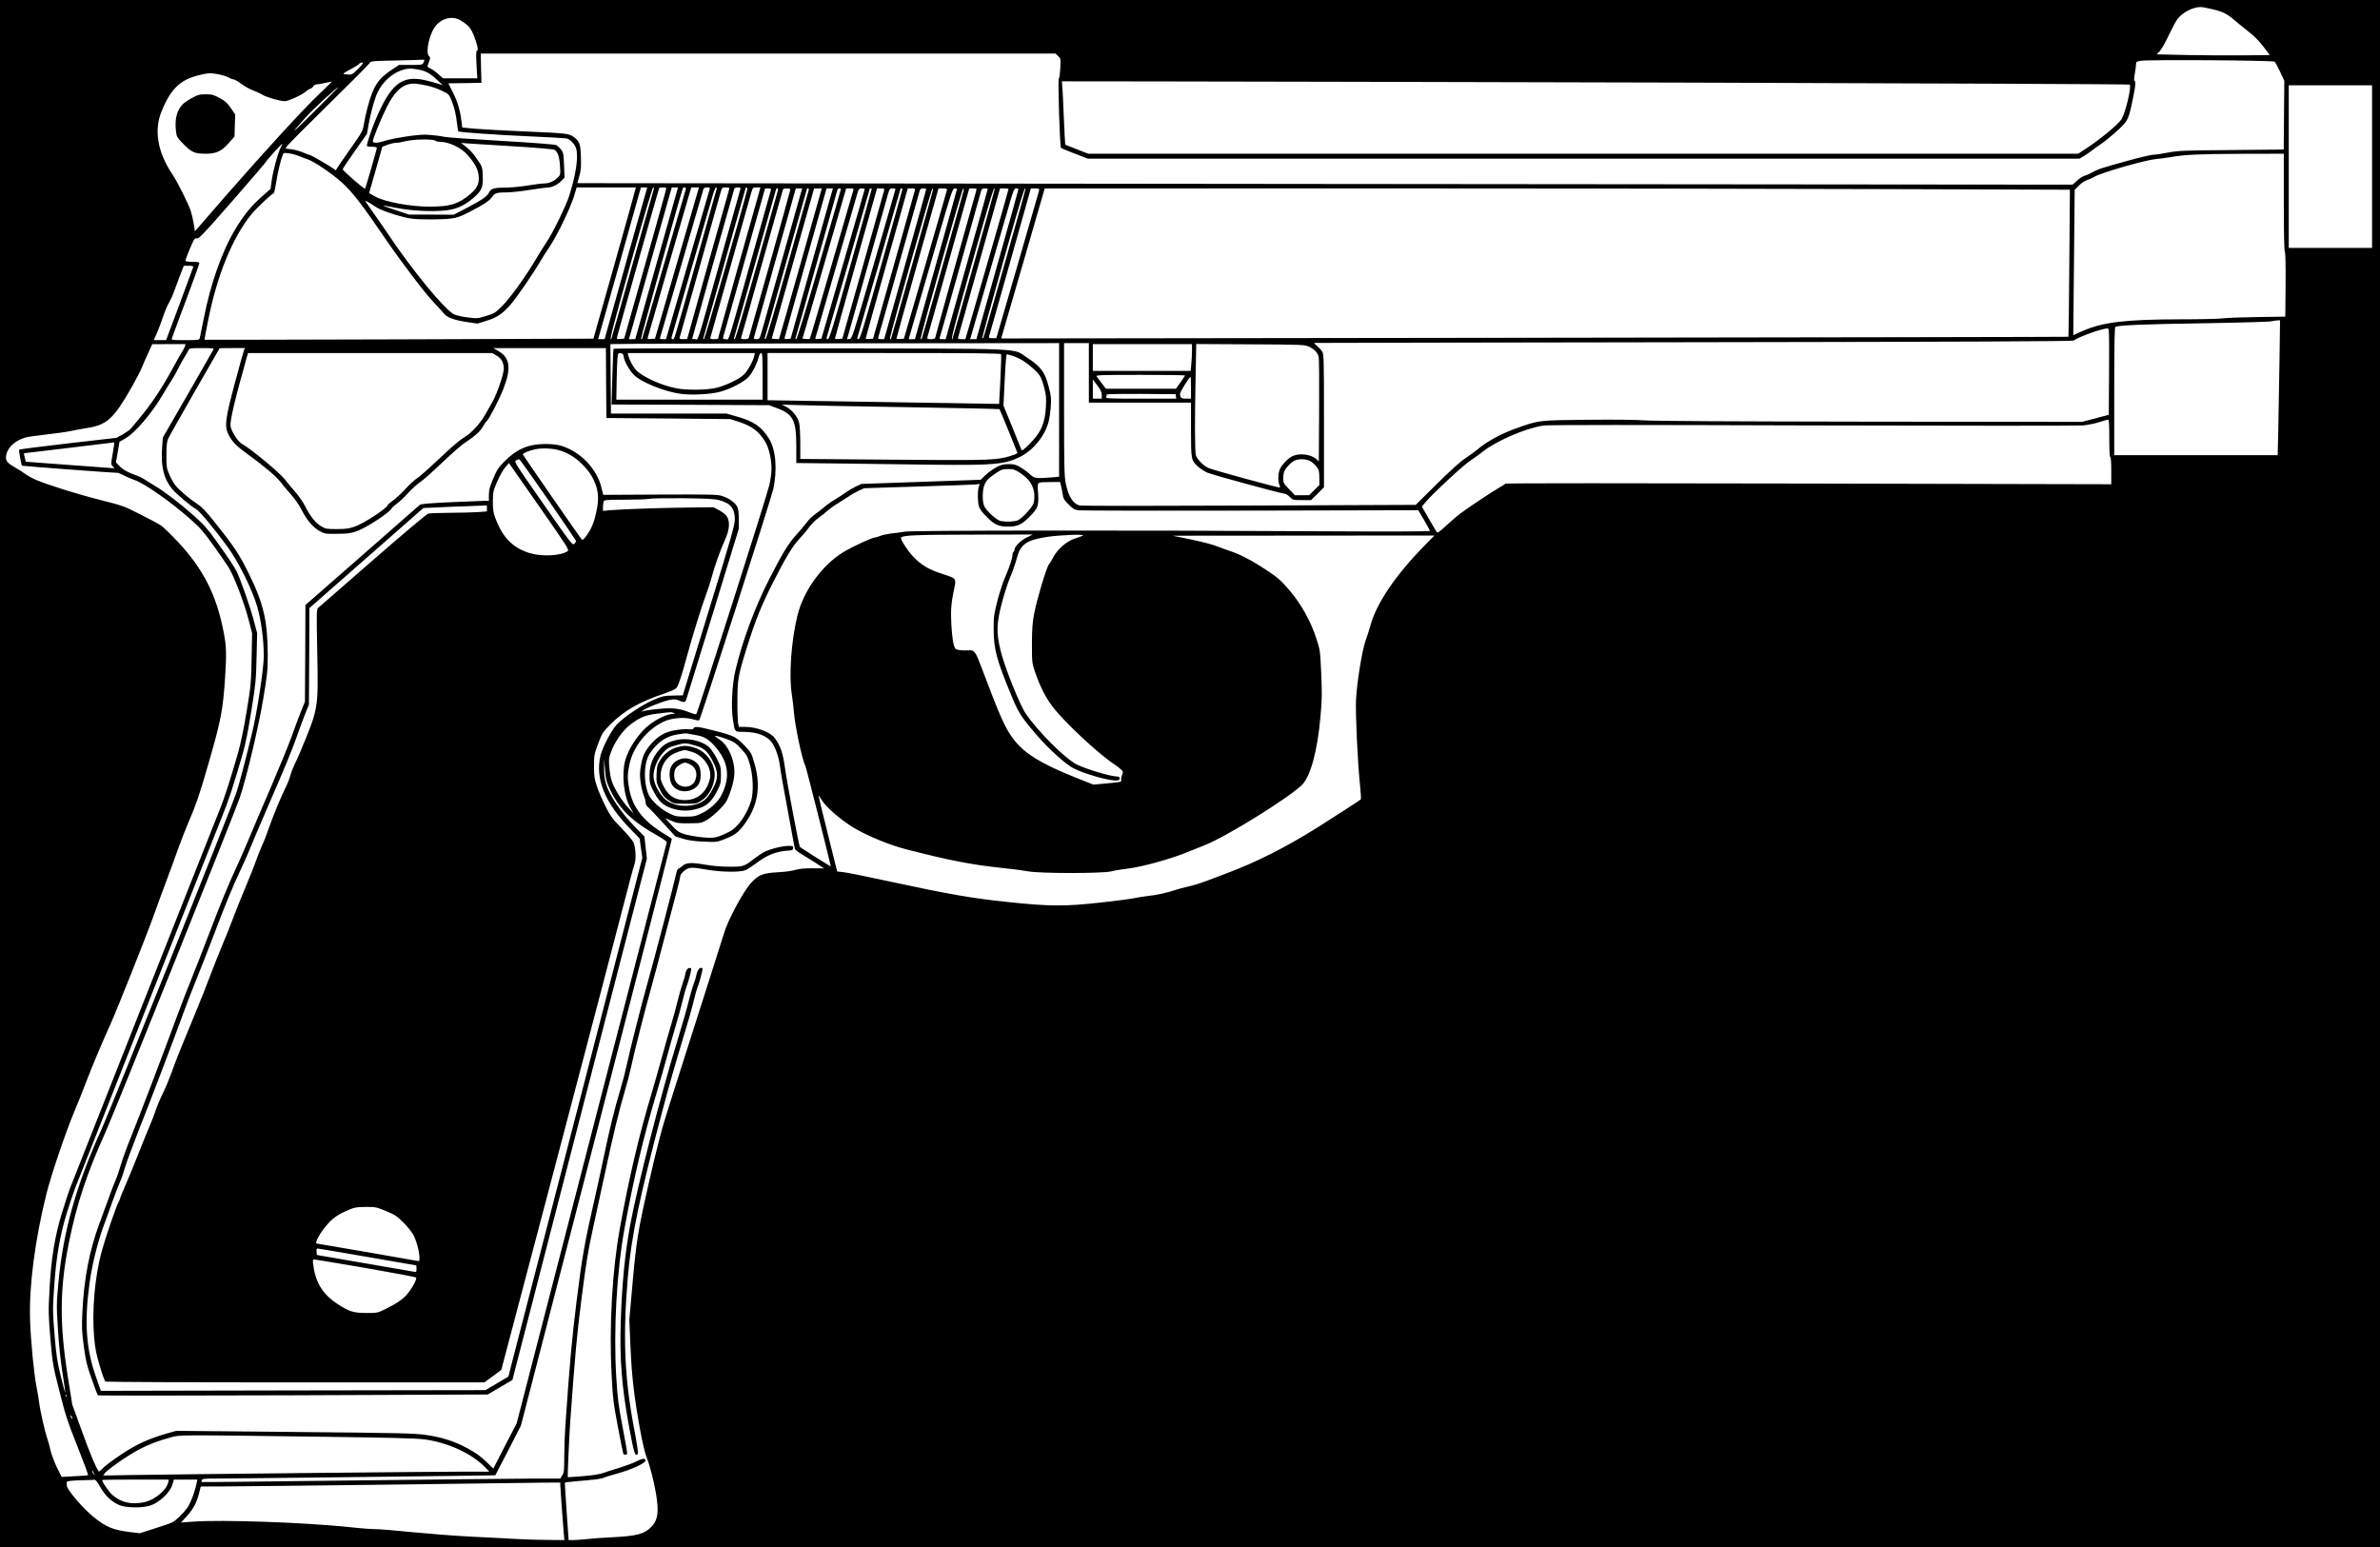 <?xml version="1.0" standalone="no"?>
<!DOCTYPE svg PUBLIC "-//W3C//DTD SVG 20010904//EN"
 "http://www.w3.org/TR/2001/REC-SVG-20010904/DTD/svg10.dtd">
<svg version="1.0" xmlns="http://www.w3.org/2000/svg"
 width="2400pt" height="1560pt" viewBox="0 0 2400 1560"
 preserveAspectRatio="xMidYMid meet">
<g transform="translate(0,1560) scale(0.1,-0.1)"
fill="#000000" stroke="none">
<path d="M0 7800 l0 -7800 12000 0 12000 0 0 7800 0 7800 -12000 0 -12000 0 0
-7800z m22322 7704 c108 -27 137 -43 251 -141 38 -32 95 -78 127 -103 33 -25
88 -83 124 -130 l65 -85 -257 -3 c-141 -2 -398 0 -570 3 l-314 7 31 32 c16 17
57 88 90 159 33 70 72 143 87 163 52 68 153 122 232 123 18 1 79 -11 134 -25z
m-17679 -109 c79 -47 105 -77 136 -156 36 -93 48 -149 31 -149 -9 0 -10 -33
-5 -140 l8 -140 -173 0 -172 0 -46 41 c-26 23 -60 48 -77 56 -16 9 -32 17 -34
19 -2 1 5 23 14 48 16 42 16 46 1 61 -39 39 7 235 72 310 65 75 169 96 245 50z
m6028 -361 c26 -24 26 -27 21 -122 -3 -53 -9 -100 -15 -104 -11 -7 10 -688 22
-699 3 -4 66 -30 139 -58 l132 -51 5000 0 4999 0 38 22 c21 12 56 36 78 53 22
17 63 47 90 65 76 51 206 163 247 213 41 50 55 93 93 286 20 106 23 136 13
142 -10 6 -10 22 0 79 7 39 12 81 12 95 0 21 6 25 48 32 78 13 1332 5 1349 -9
8 -6 33 -53 56 -102 l42 -91 -3 -347 -3 -346 -527 -5 c-481 -4 -537 -6 -637
-25 -60 -12 -127 -22 -149 -22 -21 0 -138 -27 -260 -61 -269 -74 -298 -84
-361 -119 -27 -15 -63 -30 -78 -34 -16 -4 -48 -25 -72 -48 l-45 -40 -7539 7
-7539 8 20 71 c16 57 19 94 16 191 -4 135 -13 161 -76 206 -47 33 -69 36 -497
54 -187 8 -404 20 -482 26 l-142 13 -6 55 c-14 114 -38 199 -85 293 l-49 98
167 2 167 3 -4 148 -3 147 2898 0 2898 0 27 -26z m-6391 -39 c0 -2 -5 -14 -10
-27 -11 -22 -16 -23 -128 -23 l-118 0 -64 -42 c-148 -97 -196 -169 -254 -388
-13 -49 -30 -124 -36 -165 -12 -73 -16 -79 -142 -258 -71 -101 -132 -190 -135
-198 -5 -13 -8 -13 -22 -1 -28 24 -217 134 -242 142 -13 3 -49 17 -79 30 -30
12 -81 26 -113 30 l-58 7 18 27 c10 15 200 206 423 425 223 219 408 405 411
414 5 15 34 18 260 22 140 3 262 7 272 8 9 1 17 0 17 -3z m-668 -88 c-61 -61
-63 -62 -109 -58 -44 3 -46 4 -28 18 11 8 45 27 76 43 30 16 61 35 68 44 8 9
23 16 34 16 17 0 9 -12 -41 -63z m603 -8 c79 -14 122 -38 192 -104 l58 -54
-40 13 c-22 8 -81 24 -132 36 -242 56 -355 -35 -512 -413 -39 -94 -81 -222
-81 -246 0 -7 19 -11 50 -11 28 0 50 -5 50 -10 0 -17 -112 -404 -119 -412 -8
-8 -226 181 -225 196 1 6 56 89 123 184 l122 173 15 87 c17 98 46 211 75 291
57 155 201 272 345 280 11 1 47 -4 79 -10z m-1912 -79 c18 -11 40 -20 51 -20
10 0 45 -20 77 -44 33 -25 85 -54 117 -66 31 -12 76 -32 99 -46 46 -27 178
-64 225 -64 36 0 174 63 208 94 14 13 35 27 48 31 12 3 27 15 32 26 7 11 22
19 38 19 15 1 54 7 87 15 32 8 60 13 61 12 1 -1 -55 -56 -124 -122 -159 -150
-557 -585 -953 -1038 l-303 -349 -13 79 c-7 43 -21 101 -30 128 -22 68 -137
297 -183 365 -151 223 -190 447 -110 639 97 237 196 326 410 371 65 14 84 15
152 3 43 -8 93 -23 111 -33z m14729 -53 c2440 -7 4440 -16 4444 -20 21 -20
-45 -295 -84 -351 -43 -62 -236 -219 -385 -313 l-51 -33 -4991 0 -4992 0 -115
45 -116 46 -6 92 c-3 51 -8 160 -11 242 -3 83 -8 185 -11 228 l-6 77 943 -1
c519 0 2941 -6 5381 -12z m-12722 -31 c41 -9 107 -32 146 -51 69 -33 72 -36
97 -97 29 -72 44 -132 56 -236 5 -41 11 -75 13 -77 9 -9 413 -37 718 -50 190
-8 357 -18 372 -21 37 -8 86 -59 98 -102 24 -89 -1 -259 -72 -482 -30 -95
-166 -374 -226 -461 -28 -42 -74 -116 -103 -165 -101 -172 -263 -398 -341
-476 -73 -73 -81 -78 -165 -104 -85 -26 -91 -27 -186 -15 -53 7 -115 20 -136
30 -90 40 -422 443 -661 801 -35 52 -100 147 -145 210 -45 63 -85 121 -90 129
-9 15 31 -6 110 -59 55 -37 274 -107 365 -116 96 -10 305 -9 395 3 55 7 93 21
180 66 144 74 205 115 230 154 23 36 47 43 149 43 39 0 143 11 230 25 88 14
173 25 188 25 37 0 96 30 132 69 l29 30 -5 125 c-4 114 -7 128 -30 158 -14 18
-36 38 -49 45 -15 7 -238 24 -564 43 -297 17 -551 35 -565 40 -21 7 -139 21
-190 22 -82 2 -317 -34 -407 -62 -78 -25 -123 -26 -123 -3 0 24 86 235 142
346 85 170 172 241 288 233 25 -2 79 -11 120 -20z m19610 -816 l0 -820 -420 0
-420 0 0 820 0 820 420 0 420 0 0 -820z m-20510 797 c0 -1 -109 -110 -242
-242 -239 -238 -256 -249 -85 -58 80 89 327 316 327 300z m985 -538 c5 -5 24
-9 42 -9 92 0 218 -61 283 -138 73 -86 102 -143 107 -207 7 -78 -15 -123 -87
-184 -116 -98 -200 -124 -405 -125 -194 0 -451 47 -549 101 l-64 36 19 66 c11
36 41 141 67 234 l47 167 53 20 c29 11 67 20 85 20 18 0 50 5 72 11 90 26 305
31 330 8z m777 -54 c219 -13 406 -29 418 -35 34 -18 51 -67 57 -161 6 -85 5
-91 -18 -115 -35 -38 -92 -64 -141 -64 -24 0 -97 -9 -163 -20 -66 -11 -158
-20 -205 -21 -140 -1 -167 -8 -188 -49 -20 -42 -74 -78 -237 -163 l-120 -62
-225 1 -225 0 -132 44 c-73 24 -131 45 -129 47 1 2 58 -8 126 -22 148 -30 363
-42 502 -27 112 12 189 47 284 128 81 70 97 106 92 218 -3 86 -5 94 -40 146
-59 87 -78 110 -130 151 l-49 38 63 -5 c35 -3 242 -16 460 -29z m-2342 -14
c-29 -57 -76 -232 -90 -331 l-12 -85 -85 -75 c-110 -97 -185 -189 -270 -331
-134 -222 -248 -545 -318 -899 -20 -102 -39 -193 -41 -202 -5 -16 -21 -18
-146 -18 -129 0 -140 1 -135 18 2 9 66 180 141 380 75 199 136 369 136 377 0
12 -15 15 -70 15 -38 0 -70 4 -70 10 0 11 32 95 67 173 23 51 29 58 49 53 19
-5 67 45 357 377 183 210 336 388 338 394 4 13 157 183 165 183 2 0 -5 -18
-16 -39z m190 -86 c30 -13 66 -27 78 -30 60 -17 244 -141 346 -232 111 -100
202 -219 451 -583 152 -223 390 -536 475 -625 47 -49 95 -102 106 -116 30 -40
107 -68 229 -86 l110 -16 90 28 c102 30 166 73 244 164 58 66 229 315 291 422
24 41 70 114 104 164 76 114 205 382 243 502 l28 93 298 0 299 0 -7 -27 c-3
-16 -99 -359 -213 -763 l-208 -735 -1959 -7 c-1078 -3 -1961 -5 -1962 -4 -2 2
15 92 37 202 91 452 242 822 431 1058 46 58 205 210 228 217 6 2 17 51 26 109
14 95 43 218 66 278 8 21 13 22 61 16 29 -3 78 -17 108 -29z m20010 -463 c0
-317 4 -492 10 -498 7 -7 9 -125 8 -334 l-3 -323 -280 -4 c-154 -2 -310 -8
-347 -13 -37 -6 -232 -10 -435 -10 -550 -1 -779 -28 -985 -119 l-91 -41 7 733
7 732 41 42 c23 24 58 48 77 54 20 6 59 24 86 39 75 42 507 166 615 176 36 3
103 12 150 20 146 25 271 31 713 33 l427 1 0 -488z m-16692 -519 c-103 -368
-200 -712 -214 -765 l-27 -98 -33 0 -33 0 20 68 c10 37 108 381 216 765 l196
697 32 0 32 0 -189 -667z m252 640 c-5 -16 -102 -359 -216 -763 -113 -404
-208 -737 -210 -739 -22 -24 13 113 197 768 130 463 219 761 226 761 9 0 9 -8
3 -27z m125 0 c-3 -16 -99 -359 -213 -763 l-208 -735 -38 -3 c-38 -3 -38 -3
-32 25 15 61 418 1488 423 1496 2 4 20 7 39 7 34 0 35 -2 29 -27z m44 -250
c-43 -153 -140 -497 -216 -765 l-137 -488 -32 0 -32 0 38 133 c20 72 117 417
215 765 l179 632 31 0 32 0 -78 -277z m157 260 c-3 -10 -103 -353 -222 -763
-119 -410 -218 -747 -220 -749 -2 -2 -7 -2 -10 2 -5 5 410 1499 423 1520 9 15
34 7 29 -10z m123 -15 c-5 -18 -105 -361 -222 -763 l-212 -730 -39 -3 c-37 -3
-38 -2 -32 22 5 20 352 1219 417 1439 l20 67 39 0 38 0 -9 -32z m119 20 c-3
-7 -103 -352 -223 -765 l-219 -753 -32 0 c-31 0 -33 1 -24 28 5 15 104 353
220 752 116 399 212 731 215 738 2 6 18 12 36 12 21 0 30 -4 27 -12z m68 -5
c-3 -10 -91 -324 -196 -698 -245 -871 -228 -815 -247 -815 -12 0 -14 6 -8 28
5 22 350 1209 416 1435 11 37 24 67 30 67 6 0 8 -8 5 -17z m129 5 c-7 -21
-425 -1509 -425 -1514 0 -2 -18 -4 -41 -4 -29 0 -40 4 -36 13 2 6 93 327 201
712 109 385 204 724 212 753 15 51 16 52 54 52 27 0 38 -4 35 -12z m111 -5
c-3 -10 -91 -324 -196 -698 -257 -915 -225 -815 -260 -815 -17 0 -30 2 -30 5
0 6 417 1491 425 1513 2 6 18 12 35 12 25 0 30 -3 26 -17z m68 -9 c-54 -214
-425 -1499 -434 -1502 -8 -3 -10 2 -6 14 3 11 98 348 211 749 113 402 208 738
211 748 9 28 25 20 18 -9z m116 -41 c-11 -38 -107 -380 -215 -761 -107 -381
-195 -695 -195 -698 0 -2 -18 -4 -41 -4 -29 0 -40 4 -36 13 2 6 93 327 201
712 109 385 204 724 212 753 15 51 16 52 54 52 l38 0 -18 -67z m125 45 c-2 -7
-90 -319 -195 -693 -258 -917 -225 -815 -262 -815 -24 0 -29 4 -26 18 3 9 99
351 214 759 l209 743 32 0 c22 0 31 -4 28 -12z m69 -10 c-4 -13 -100 -354
-214 -758 -122 -432 -213 -736 -220 -738 -8 -3 -11 1 -8 9 3 8 98 345 212 749
114 404 209 741 211 748 8 23 27 13 19 -10z m126 11 c0 -7 -93 -341 -206 -743
-114 -402 -209 -739 -212 -748 -3 -13 -15 -18 -44 -18 -29 0 -39 4 -35 13 3 7
98 343 211 747 114 404 209 741 211 748 5 15 75 16 75 1z m100 -56 c-52 -187
-374 -1327 -391 -1385 -19 -65 -21 -68 -50 -68 -21 0 -29 4 -27 14 2 8 98 350
213 760 l210 746 32 0 32 0 -19 -67z m84 45 c-4 -13 -100 -354 -214 -758 -124
-440 -212 -736 -220 -738 -8 -3 -11 1 -8 10 3 8 99 345 212 749 114 403 209
740 211 747 8 23 27 13 19 -10z m-81 -735 c-117 -416 -215 -758 -217 -760 -2
-3 -20 -3 -39 -1 l-35 3 213 755 c118 415 214 756 214 758 1 1 18 2 39 2 l39
0 -214 -757z m301 670 c-13 -49 -109 -389 -213 -758 l-188 -670 -33 -3 c-24
-3 -31 0 -28 11 1 8 98 351 213 761 l210 746 32 0 32 0 -25 -87z m106 80 c0
-5 -99 -345 -219 -757 -129 -445 -223 -752 -231 -754 -8 -3 -11 1 -8 10 3 7
99 344 212 748 114 404 209 741 211 748 5 13 35 17 35 5z m125 -11 c-3 -11
-102 -351 -220 -757 -118 -406 -216 -740 -219 -742 -2 -2 -20 -3 -39 -1 l-35
3 78 265 c42 146 141 487 220 758 l143 492 39 0 c34 0 39 -3 33 -18z m115 11
c0 -5 -99 -345 -219 -758 l-218 -750 -33 -3 c-27 -3 -31 -1 -26 15 3 10 98
338 211 728 113 391 210 725 216 743 9 26 16 32 40 32 16 0 29 -3 29 -7z m70
0 c0 -4 -95 -346 -212 -760 -178 -634 -215 -753 -230 -753 -9 0 -15 6 -13 13
10 29 435 1496 435 1501 0 3 5 6 10 6 6 0 10 -3 10 -7z m125 -15 c-4 -13 -100
-354 -213 -758 l-208 -735 -37 -3 c-20 -2 -37 0 -37 5 0 4 95 347 212 761
l212 752 38 0 c35 0 38 -2 33 -22z m115 15 c0 -5 -99 -345 -219 -758 -214
-736 -219 -750 -244 -753 l-26 -3 14 48 c8 26 98 345 200 708 102 363 193 684
201 713 14 47 18 52 45 52 16 0 29 -3 29 -7z m70 0 c0 -5 -95 -347 -212 -760
-179 -636 -215 -753 -230 -753 -9 0 -15 6 -13 13 10 28 435 1496 435 1501 0 3
5 6 10 6 6 0 10 -3 10 -7z m125 -15 c-4 -13 -99 -354 -213 -758 l-208 -735
-37 -3 c-20 -2 -37 0 -37 5 0 4 95 347 212 761 l212 752 38 0 c35 0 38 -2 33
-22z m115 15 c0 -4 -95 -346 -212 -760 l-212 -753 -33 0 c-22 0 -31 4 -28 13
3 6 97 341 210 742 113 402 208 738 211 748 4 11 15 17 35 17 16 0 29 -3 29
-7z m65 -20 c-16 -67 -417 -1488 -421 -1492 -2 -2 -7 -2 -10 2 -9 8 418 1517
429 1517 5 0 6 -12 2 -27z m145 15 c-1 -7 -99 -348 -218 -758 l-217 -745 -38
-3 c-20 -2 -37 0 -37 4 0 5 95 347 212 761 l212 753 43 0 c28 0 43 -4 43 -12z
m100 5 c0 -4 -95 -346 -212 -760 l-212 -753 -31 0 -32 0 63 218 c35 119 134
461 221 760 148 510 159 542 180 542 13 0 23 -3 23 -7z m66 -20 c-15 -62 -418
-1488 -422 -1492 -2 -2 -7 -2 -10 2 -9 8 418 1517 429 1517 5 0 6 -12 3 -27z
m130 10 c-49 -169 -416 -1483 -416 -1491 0 -7 -16 -12 -41 -12 -38 0 -41 2
-36 23 4 12 100 354 214 760 l207 737 39 0 c32 0 37 -3 33 -17z m114 10 c0 -5
-95 -347 -212 -760 l-212 -753 -32 0 c-31 0 -33 1 -24 28 5 15 100 349 210
742 111 393 203 723 206 733 4 11 15 17 35 17 16 0 29 -3 29 -7z m70 -2 c0
-13 -421 -1505 -426 -1510 -21 -22 13 108 197 763 182 647 229 800 229 747z
m140 2 c0 -5 -97 -347 -217 -760 l-218 -753 -39 0 c-35 0 -38 2 -33 23 4 12
100 354 214 760 l207 737 43 0 c24 0 43 -3 43 -7z m100 0 c0 -5 -95 -347 -212
-760 l-212 -753 -31 0 -32 0 168 578 c93 317 192 659 221 760 48 167 55 182
75 182 13 0 23 -3 23 -7z m70 -2 c0 -17 -418 -1492 -424 -1498 -3 -4 -8 -4
-11 -2 -2 3 91 343 207 757 182 645 228 795 228 743z m138 -13 c-3 -13 -101
-353 -218 -755 l-213 -733 -40 0 c-27 0 -38 4 -35 13 3 6 99 346 214 754 l209
743 44 0 c40 0 43 -2 39 -22z m8556 15 l1839 -6 -6 -740 c-3 -407 -7 -741 -9
-743 -2 -2 -2424 -6 -5382 -10 l-5379 -7 5 21 c4 12 102 353 220 757 l213 735
3330 0 c1832 0 4158 -3 5169 -7z m-17086 -787 c-2 -7 -64 -176 -138 -375
l-135 -361 -62 0 -62 0 36 83 c19 45 46 117 59 159 14 42 40 104 58 136 19 33
39 77 46 99 7 21 33 91 58 156 l45 117 49 0 c37 0 49 -4 46 -14z m21038 -973
c-4 -241 -9 -547 -12 -680 l-6 -243 -824 0 -824 0 0 645 c0 508 3 647 13 650
47 16 288 26 872 35 369 6 684 15 700 20 17 4 43 9 58 9 l29 1 -6 -437z
m-1718 -79 l-3 -437 -50 -13 c-27 -8 -88 -24 -135 -36 l-85 -22 -2130 2
c-1389 2 -2182 6 -2280 13 -89 7 -326 9 -585 6 -487 -5 -481 -4 -710 -86 -159
-57 -292 -130 -395 -216 -27 -23 -83 -63 -122 -89 -47 -30 -147 -121 -285
-257 l-212 -210 -1676 -7 c-921 -4 -1690 -4 -1708 0 -70 14 -120 92 -146 229
-14 73 -16 182 -16 747 l0 662 125 0 125 0 0 -300 0 -300 515 0 515 0 0 -271
c0 -305 1 -311 72 -375 22 -20 64 -47 92 -60 47 -21 755 -214 786 -214 8 0 29
-14 47 -32 32 -31 35 -31 123 -31 l91 0 65 64 65 65 0 673 c0 661 -1 672 -21
701 -11 15 -34 40 -51 54 -17 14 -29 27 -27 28 2 1 1722 4 3824 7 2727 4 3825
9 3835 17 47 36 280 120 342 123 16 1 17 -24 15 -435z m-10588 -388 l0 -673
-77 -7 c-153 -12 -173 -10 -213 28 -19 19 -62 51 -94 70 -52 31 -68 36 -124
36 -53 0 -75 -6 -126 -32 -33 -18 -83 -54 -109 -79 l-48 -47 -602 -21 -602
-21 -55 -26 c-30 -15 -75 -41 -100 -59 -25 -18 -76 -52 -115 -75 -38 -23 -88
-59 -110 -79 -23 -20 -62 -50 -88 -68 -25 -18 -66 -58 -89 -90 -24 -31 -68
-84 -99 -117 -77 -83 -143 -192 -275 -452 -146 -288 -270 -624 -339 -918 -32
-139 -44 -363 -25 -487 20 -134 16 -129 107 -129 142 0 246 -42 294 -118 35
-56 64 -145 74 -227 4 -33 19 -127 35 -210 16 -82 47 -253 70 -380 23 -126 43
-237 46 -245 2 -8 30 -31 62 -50 31 -19 96 -59 145 -90 l87 -57 -117 1 c-84 0
-133 -4 -171 -16 -30 -10 -107 -20 -180 -24 -150 -8 -194 -26 -270 -109 -76
-83 -233 -376 -269 -500 -8 -27 -70 -223 -138 -435 -68 -212 -169 -529 -225
-705 -56 -176 -135 -425 -176 -553 -91 -282 -133 -443 -225 -847 -105 -462
-123 -575 -160 -992 l-33 -372 12 -278 c13 -300 37 -501 98 -838 22 -121 48
-228 65 -272 33 -84 71 -231 93 -358 33 -194 21 -276 -52 -348 -69 -67 -144
-86 -376 -98 -100 -5 -219 -13 -266 -19 -47 -5 -108 -10 -135 -10 l-51 0 -20
287 c-11 159 -19 290 -17 292 2 3 47 8 101 13 206 17 268 25 288 36 12 6 73
25 135 42 141 38 289 105 289 132 0 26 -31 23 -98 -11 -31 -16 -104 -43 -162
-61 -58 -17 -132 -41 -165 -53 -41 -14 -108 -25 -210 -33 -82 -6 -150 -11
-150 -10 -3 6 16 438 25 556 49 680 65 857 114 1245 46 358 65 477 116 710 34
154 90 415 126 580 76 355 140 621 194 800 22 72 51 184 65 250 28 134 147
603 202 795 19 69 76 280 125 470 50 190 108 410 129 490 21 80 39 154 39 166
0 12 17 34 39 52 48 39 71 40 231 12 143 -25 334 -27 387 -5 20 8 68 40 107
69 114 86 202 121 331 129 33 2 41 6 43 25 3 20 0 22 -46 22 -62 0 -183 -30
-242 -60 -25 -12 -72 -44 -106 -70 -98 -77 -107 -80 -247 -80 -81 0 -168 7
-248 21 -141 24 -187 21 -229 -14 -16 -14 -34 -27 -41 -29 -6 -2 -15 -21 -19
-43 -16 -80 -231 -900 -295 -1125 -57 -201 -177 -676 -205 -810 -12 -58 -41
-170 -65 -250 -59 -196 -104 -378 -165 -670 -28 -135 -71 -330 -95 -435 -99
-432 -125 -579 -180 -1020 -49 -393 -72 -651 -115 -1280 -5 -77 -10 -210 -10
-295 0 -137 -2 -159 -20 -187 l-20 -33 -282 0 c-156 -1 -969 -9 -1808 -19
-839 -10 -1526 -18 -1528 -16 -1 1 0 10 4 19 5 14 24 16 123 16 198 0 2835 31
2836 33 1 1 59 114 130 251 l128 250 763 2954 c420 1625 761 2958 759 2963 -3
4 -33 25 -68 45 -215 128 -327 269 -361 453 -20 105 -20 152 0 248 37 180 174
353 344 435 82 39 212 50 299 24 30 -9 58 -13 62 -9 15 16 721 2222 745 2325
45 199 28 405 -42 516 -77 121 -152 173 -321 221 l-109 31 -582 0 -581 0 -3
350 -3 350 260 3 c143 1 1161 3 2263 5 l2002 2 0 -674z m-8815 642 c-4 -13
-19 -41 -33 -63 -15 -22 -49 -83 -77 -135 -139 -258 -258 -429 -440 -636 -11
-12 -47 -37 -80 -56 l-60 -33 -488 -56 c-269 -31 -491 -60 -494 -63 -6 -5 22
-154 29 -162 4 -4 954 -75 964 -72 5 1 36 -12 69 -29 33 -16 78 -36 100 -43
96 -30 366 -219 566 -396 97 -86 133 -127 225 -256 61 -84 131 -185 156 -224
56 -87 163 -368 208 -545 l32 -124 -5 -260 c-5 -248 -8 -273 -50 -530 -29
-173 -60 -322 -86 -415 -82 -284 -141 -466 -182 -565 -44 -109 -1476 -3729
-1516 -3835 -13 -36 -49 -144 -78 -240 -72 -233 -110 -463 -126 -777 -12 -216
-11 -249 9 -490 22 -253 23 -263 91 -531 61 -243 81 -304 182 -558 62 -156
110 -286 107 -289 -2 -3 -63 -8 -135 -11 l-131 -7 -46 91 c-25 51 -55 129 -66
174 -10 46 -26 103 -35 128 -22 61 -72 282 -80 355 -4 33 -15 103 -26 155 -27
136 -60 476 -66 684 -11 340 50 804 163 1259 50 201 195 628 289 852 35 83 88
216 118 296 55 145 172 422 242 574 57 124 371 913 430 1080 29 83 88 242 130
355 42 113 99 266 125 342 27 75 72 189 100 255 73 167 119 301 205 603 125
435 143 529 165 865 15 236 13 308 -15 451 -71 373 -206 638 -464 913 -69 73
-144 146 -166 161 -22 15 -116 66 -210 113 -165 84 -177 88 -410 147 -240 61
-538 155 -649 204 -32 14 -80 41 -105 59 -25 18 -68 46 -96 61 -74 42 -95 65
-95 100 1 106 112 199 260 216 277 34 343 43 400 55 36 8 109 21 164 30 195
31 265 96 446 415 45 80 91 168 101 195 11 28 38 91 62 142 l42 92 168 1 168
0 -6 -22z m10155 -45 c0 -38 -3 -98 -7 -135 l-6 -68 -493 0 -494 0 0 135 0
135 500 0 500 0 0 -67z m1180 41 c56 -27 90 -62 98 -106 4 -18 6 -262 4 -542
l-3 -509 -22 21 c-53 50 -170 66 -242 33 -46 -21 -111 -88 -131 -137 -16 -39
-18 -111 -4 -150 6 -15 9 -28 7 -30 -7 -7 -683 178 -724 198 -49 24 -108 84
-123 124 -12 29 -13 377 -3 817 l6 308 546 -3 c532 -3 547 -4 591 -24z
m-11049 -31 c-5 -10 -122 -213 -259 -452 l-250 -433 -7 -95 c-15 -193 15 -318
100 -423 42 -51 194 -179 244 -205 32 -16 185 -200 317 -381 109 -150 248
-429 297 -599 41 -138 67 -337 67 -502 0 -124 -68 -571 -119 -778 -77 -316
-125 -499 -158 -600 -48 -146 -1263 -3180 -1358 -3390 -256 -564 -387 -1029
-435 -1540 -21 -224 -21 -237 -6 -480 10 -157 27 -320 46 -439 17 -104 29
-193 28 -198 -2 -5 -22 69 -45 164 -37 149 -45 206 -63 418 -19 232 -19 257
-5 470 20 308 58 528 129 760 32 102 69 212 82 245 14 33 336 848 715 1810
380 963 724 1831 764 1930 70 171 125 339 214 650 27 93 55 237 86 430 43 270
47 307 52 535 l6 245 -36 135 c-33 126 -136 421 -172 490 -25 49 -82 134 -199
298 -93 130 -128 170 -230 261 -144 128 -299 246 -404 308 -42 25 -89 54 -104
65 -15 10 -51 27 -81 37 -79 28 -128 55 -165 94 l-33 34 18 104 18 104 62 36
c95 55 261 248 368 429 37 63 80 133 95 155 15 22 47 78 70 125 23 47 55 103
70 125 14 22 29 48 33 58 6 15 21 17 132 17 117 0 125 -1 116 -17z m309 -5
c-5 -13 -46 -160 -91 -328 -99 -370 -107 -439 -64 -524 36 -70 77 -113 191
-195 167 -121 290 -225 337 -286 25 -33 73 -91 107 -128 33 -38 77 -101 97
-140 54 -108 114 -180 181 -219 57 -32 58 -32 182 -31 105 1 136 5 197 26 97
34 338 192 354 233 2 6 27 27 54 48 28 20 79 69 113 107 35 38 85 83 110 101
26 17 91 72 144 122 228 214 278 258 336 295 81 53 140 107 162 150 10 20 27
45 39 55 25 23 129 225 170 332 78 203 63 308 -53 374 l-51 30 567 0 568 0 2
-352 3 -353 625 -5 625 -6 80 -26 c139 -45 206 -95 272 -203 36 -58 63 -175
63 -271 0 -36 -9 -108 -21 -162 -18 -89 -723 -2298 -738 -2314 -3 -3 -31 4
-62 16 -105 43 -175 51 -322 37 -73 -7 -141 -18 -152 -23 -18 -9 -18 -9 -5 5
24 24 207 97 272 109 51 9 66 8 95 -6 46 -22 62 -20 73 9 5 13 126 407 270
874 l260 849 0 97 c0 65 -5 105 -15 124 -21 41 -81 85 -145 107 -52 18 -88 19
-631 17 l-576 -3 -18 73 c-46 191 -215 366 -410 423 -39 11 -94 17 -155 17
-171 0 -292 -52 -415 -178 -61 -62 -76 -85 -112 -173 -35 -81 -43 -114 -43
-162 l0 -60 -42 0 c-24 -1 -177 -7 -341 -14 -232 -11 -301 -17 -315 -28 -9 -8
-272 -238 -584 -512 l-568 -497 -2 -487 -3 -487 -44 -110 c-24 -60 -66 -173
-93 -250 -28 -77 -120 -302 -205 -500 -86 -198 -188 -439 -228 -535 -40 -96
-96 -224 -125 -285 -73 -155 -154 -352 -276 -672 -58 -153 -135 -349 -170
-436 -36 -87 -103 -260 -149 -385 -146 -396 -380 -1010 -460 -1207 -43 -104
-90 -235 -106 -290 -16 -55 -40 -126 -54 -157 -14 -31 -45 -112 -69 -180 -25
-68 -67 -185 -95 -260 -100 -270 -155 -560 -170 -886 -8 -157 -6 -196 14 -347
20 -148 30 -191 79 -329 30 -88 59 -162 63 -166 4 -4 891 -4 1969 0 l1962 8
124 73 125 73 678 2629 678 2628 -12 112 -13 112 -93 95 c-145 149 -264 327
-296 442 -13 46 -19 97 -18 155 l2 88 8 -107 c7 -91 14 -119 42 -182 98 -212
226 -337 500 -490 47 -27 84 -54 81 -60 -2 -6 -344 -1327 -759 -2935 l-755
-2924 -118 -228 -117 -228 -60 58 c-75 72 -109 96 -215 154 -116 63 -250 105
-405 127 -117 17 -250 20 -1325 30 l-1195 11 -85 -24 c-191 -55 -317 -112
-468 -214 -80 -53 -162 -114 -183 -137 -21 -22 -40 -38 -42 -35 -27 32 -87
175 -168 399 l-100 275 -44 275 c-86 543 -84 895 11 1365 77 382 181 696 369
1111 87 192 1310 3238 1355 3376 69 207 190 720 235 993 41 247 45 285 45 440
-1 343 -43 523 -192 823 -95 193 -150 275 -345 519 -85 107 -128 152 -171 179
-69 45 -176 134 -218 183 -17 20 -46 69 -64 110 -31 71 -32 79 -32 202 1 101
4 136 19 168 10 22 131 235 268 475 l250 435 127 1 128 0 -10 -22z m2548 -54
c50 -29 72 -71 72 -135 0 -51 -69 -252 -112 -327 -18 -31 -44 -78 -58 -103
-60 -113 -154 -217 -236 -264 -27 -16 -90 -67 -141 -114 -251 -234 -291 -270
-335 -299 -26 -18 -77 -66 -114 -107 -38 -41 -92 -91 -121 -112 -29 -21 -53
-41 -53 -45 -1 -30 -243 -188 -335 -219 -57 -20 -90 -24 -180 -24 -103 0 -113
2 -158 29 -56 33 -110 102 -161 203 -19 39 -63 102 -96 140 -34 37 -82 95
-107 128 -53 69 -346 312 -436 361 -38 21 -105 126 -112 177 -8 52 41 259 161
685 l15 52 1231 0 1231 0 45 -26z m6942 -200 c0 -3 -21 -34 -46 -70 l-46 -64
-353 0 -353 0 -43 57 c-24 31 -48 63 -52 70 -7 11 76 13 443 13 247 0 450 -3
450 -6z m60 -124 l0 -110 -49 0 c-51 0 -61 9 -61 51 0 18 94 169 105 169 3 0
5 -49 5 -110z m-900 -72 l0 -38 -45 0 -45 0 0 97 0 96 45 -59 c34 -45 45 -68
45 -96z m748 -15 l3 -23 -356 0 c-322 0 -357 2 -351 16 3 9 6 20 6 25 0 6 138
8 348 7 l347 -3 3 -22z m9412 -423 c0 -120 4 -190 10 -190 6 0 10 -52 10 -137
l0 -136 -3054 7 c-1767 4 -3055 4 -3057 -1 -2 -5 -31 -24 -64 -42 -64 -36
-309 -199 -389 -259 -27 -20 -90 -74 -139 -119 -80 -74 -92 -81 -102 -65 -6 9
-42 70 -79 135 l-68 118 36 44 c68 82 374 367 447 416 41 27 99 69 129 93 137
110 436 239 615 265 47 7 924 7 2710 1 1465 -4 2680 -4 2730 0 50 5 124 20
165 34 41 13 81 24 88 25 9 1 12 -43 12 -189z m-20133 -150 c-19 -108 -19
-111 -1 -132 l19 -21 -70 6 c-38 3 -240 18 -448 33 l-378 28 -5 26 c-3 14 -8
33 -11 43 -2 9 -1 17 4 17 11 1 897 107 904 109 3 0 -3 -49 -14 -109z m4482
35 c92 -22 175 -70 251 -145 74 -73 120 -148 145 -233 21 -74 21 -141 0 -241
-23 -110 -49 -174 -96 -241 -34 -47 -44 -54 -54 -43 -17 18 -586 840 -592 854
-5 12 54 38 122 53 62 14 154 12 224 -4z m-94 -501 c154 -223 281 -411 283
-418 1 -7 -6 -20 -17 -30 -18 -17 -27 -5 -314 406 -284 407 -294 423 -274 435
12 7 27 12 32 12 6 0 136 -182 290 -405z m7684 388 c19 -9 48 -34 64 -54 27
-34 30 -45 31 -113 l1 -75 -52 -52 -51 -51 -72 -1 -72 0 -59 61 c-54 56 -59
65 -59 106 0 25 4 57 9 70 14 37 72 98 106 113 43 19 114 17 154 -4z m-7484
-909 c-66 -48 -262 -58 -385 -20 -170 53 -271 156 -345 353 -21 55 -25 83 -25
168 1 96 3 105 43 198 23 54 59 118 80 143 l39 46 305 -437 c279 -399 304
-439 288 -451z m4561 789 c118 -77 163 -175 138 -302 -8 -40 -115 -157 -161
-177 -34 -14 -119 -17 -173 -7 -39 8 -141 100 -164 148 -23 48 -21 169 3 221
21 45 43 67 121 119 48 31 62 36 116 36 54 0 68 -5 120 -38z m413 -129 c5 -21
13 -60 17 -88 6 -42 15 -57 59 -101 43 -44 60 -54 100 -60 26 -3 808 -5 1738
-3 l1689 4 59 -100 c32 -55 58 -104 59 -109 0 -6 -459 -7 -1147 -3 -1860 11
-4079 9 -4148 -4 -33 -6 -94 -14 -135 -18 -41 -5 -92 -15 -114 -25 -21 -9 -45
-16 -53 -16 -28 0 -229 -93 -318 -147 -217 -133 -404 -391 -465 -645 -62 -258
-86 -602 -55 -793 7 -49 17 -126 20 -170 12 -146 83 -485 116 -547 9 -17 260
-1011 256 -1014 -3 -3 -300 185 -311 196 -9 9 -129 643 -151 800 -20 148 -47
224 -103 298 -46 61 -183 112 -300 112 l-61 0 -8 38 c-4 20 -8 123 -7 227 0
217 8 257 100 550 82 262 142 411 261 645 129 254 196 365 267 440 29 30 72
81 95 113 24 33 64 73 89 90 26 18 67 50 92 73 25 22 74 58 110 79 36 22 85
53 110 70 25 18 70 43 100 57 l55 25 545 17 c300 9 562 19 582 21 l37 5 -10
-32 c-12 -44 -11 -144 2 -193 8 -28 32 -60 83 -111 77 -76 116 -94 211 -94 96
0 134 17 217 99 87 88 95 109 85 257 -6 98 -14 91 125 93 l97 1 10 -37z
m-3444 -147 c114 -32 155 -84 155 -193 -1 -60 -32 -169 -263 -921 l-262 -854
-100 -2 c-93 -2 -107 -6 -200 -46 -114 -49 -297 -173 -366 -247 -55 -59 -144
-229 -164 -314 -55 -234 45 -477 307 -744 l88 -90 13 -98 14 -97 -643 -2492
c-354 -1371 -658 -2548 -676 -2616 l-31 -123 -116 -69 -116 -68 -1939 -3
-1939 -4 -53 151 c-96 276 -114 547 -62 929 25 188 84 425 144 586 25 68 66
179 89 246 24 67 57 152 73 190 17 37 40 104 52 148 12 44 75 215 140 380 121
304 356 922 455 1195 30 83 88 232 129 333 41 100 118 297 171 437 116 306
194 496 270 656 31 65 75 164 97 219 22 55 98 235 170 400 186 429 255 595
298 720 21 61 58 160 81 220 l44 110 3 487 2 486 575 505 574 504 133 6 c73 4
217 10 321 13 l187 7 0 -30 0 -30 -92 -7 c-50 -3 -177 -7 -282 -7 -105 -1
-203 -4 -217 -8 -15 -3 -261 -210 -560 -471 -293 -256 -541 -472 -551 -480
-16 -14 -17 -41 -9 -450 11 -578 15 -555 -177 -1015 -16 -38 -41 -93 -55 -121
-14 -28 -31 -73 -38 -100 -7 -27 -24 -74 -39 -104 -54 -108 -130 -291 -176
-422 -25 -73 -56 -153 -69 -178 -12 -25 -39 -92 -60 -150 -20 -58 -73 -190
-117 -295 -44 -104 -97 -237 -118 -295 -21 -58 -70 -179 -108 -270 -38 -91
-94 -232 -125 -315 -30 -82 -97 -249 -147 -370 -142 -342 -194 -470 -240 -600
-24 -66 -64 -163 -90 -215 -26 -52 -57 -126 -70 -165 -12 -38 -38 -106 -57
-150 -19 -44 -54 -129 -78 -190 -59 -152 -146 -364 -189 -462 -20 -45 -36 -85
-36 -90 0 -4 -7 -21 -16 -38 -26 -49 -132 -359 -169 -495 -69 -254 -99 -594
-76 -865 10 -113 21 -169 57 -289 24 -83 50 -153 57 -158 6 -4 869 -8 1917 -8
l1905 0 85 63 85 63 553 2095 c303 1152 602 2290 663 2529 61 239 118 452 126
472 20 49 14 179 -12 228 -9 19 -63 82 -119 140 -89 91 -110 120 -159 216 -31
61 -70 152 -87 202 -26 79 -30 103 -30 206 0 111 2 120 42 227 40 107 44 114
123 194 136 137 290 226 540 310 67 23 117 45 127 59 19 23 52 122 103 311 51
189 152 517 191 618 19 50 49 142 65 202 31 113 83 258 127 355 54 117 57 207
9 258 -12 13 -44 36 -72 50 l-50 27 -265 -3 c-276 -3 -693 -18 -792 -28 l-58
-6 0 34 c0 18 3 43 6 56 6 22 7 22 213 23 113 0 224 4 246 9 22 5 177 7 345 6
247 -3 316 -7 365 -20z m3100 -375 c-60 -28 -125 -93 -125 -125 0 -8 -4 -18
-10 -21 -5 -3 -10 -17 -10 -31 0 -31 -32 -127 -76 -228 -20 -44 -53 -147 -75
-230 -36 -140 -39 -161 -39 -286 0 -209 29 -315 190 -701 62 -149 99 -204 252
-380 120 -139 286 -287 366 -328 104 -53 340 -121 418 -121 37 0 44 3 44 20 0
15 -7 20 -28 20 -62 0 -315 76 -404 121 -120 61 -393 334 -517 517 -60 89
-214 475 -251 631 -44 181 -42 267 11 475 23 88 61 208 86 266 25 58 54 143
66 189 37 144 98 186 313 218 133 19 376 28 354 13 -8 -6 -38 -17 -66 -25 -95
-29 -189 -108 -236 -200 -11 -22 -30 -52 -41 -67 -27 -36 -121 -352 -149 -498
-17 -93 -22 -152 -22 -305 0 -186 1 -192 31 -280 49 -144 106 -257 174 -347
115 -153 460 -476 624 -584 22 -15 52 -38 67 -51 25 -24 25 -27 13 -57 -8 -18
-12 -42 -9 -53 5 -18 -3 -20 -138 -32 l-143 -13 -178 71 c-348 139 -515 242
-623 382 -87 113 -138 227 -325 724 -64 170 -72 181 -135 177 -27 -2 -67 -1
-90 3 -35 5 -42 10 -53 41 -16 45 -30 191 -31 320 0 70 8 140 25 224 30 147
39 133 -125 187 -126 41 -203 87 -281 170 -59 62 -135 181 -123 193 23 23 151
28 719 29 l610 1 -60 -29z m4014 -78 c-294 -300 -487 -583 -549 -808 -12 -44
-35 -116 -51 -160 -35 -101 -86 -417 -95 -590 -7 -140 17 -646 41 -870 8 -71
11 -133 7 -136 -9 -9 -276 -182 -424 -275 -323 -204 -632 -360 -928 -470 -63
-23 -157 -59 -209 -79 -52 -20 -133 -45 -180 -55 -47 -11 -106 -26 -131 -35
-69 -25 -197 -53 -275 -60 -38 -4 -98 -14 -133 -21 -35 -8 -185 -28 -333 -44
-376 -42 -524 -41 -964 6 -343 36 -584 78 -1145 199 -350 75 -447 94 -502 101
l-56 6 -95 381 c-53 210 -94 383 -93 385 2 1 15 -17 30 -42 43 -73 192 -203
325 -283 136 -82 358 -173 531 -218 424 -109 657 -155 945 -185 110 -11 236
-28 279 -36 114 -23 753 -23 841 -1 33 9 105 21 160 27 139 16 412 90 580 156
77 31 169 67 205 82 211 83 816 457 973 601 90 82 163 347 193 701 15 166 16
230 7 430 -11 235 -11 235 -51 357 -56 171 -155 348 -269 480 -97 113 -128
139 -294 244 -119 75 -217 124 -310 154 -30 10 -88 31 -129 47 -41 17 -158 47
-260 68 l-185 38 1320 1 1320 1 -96 -97z m-7574 -1693 c17 -7 15 -9 -12 -9
-52 -1 -152 -47 -228 -104 -109 -82 -217 -240 -251 -367 -37 -143 -14 -357 52
-475 l34 -60 -46 50 c-61 65 -118 151 -157 233 -24 52 -33 89 -41 168 -9 94
-8 106 13 165 41 113 122 227 206 289 93 69 146 90 268 104 136 17 137 17 162
6z m-2902 -5022 c89 -38 111 -52 172 -113 39 -38 85 -95 102 -125 32 -58 63
-174 63 -235 0 -32 -2 -35 -22 -30 -26 6 -1004 175 -1013 175 -29 0 38 120
113 201 60 65 108 97 211 140 57 24 80 28 169 28 98 1 106 -1 205 -41z m-188
-463 c269 -47 491 -85 492 -85 2 0 3 -16 3 -35 0 -32 -2 -34 -27 -29 -16 3
-242 42 -503 87 l-475 82 -3 33 c-2 21 1 32 10 32 7 0 233 -38 503 -85z m-21
-111 c276 -48 505 -91 511 -96 13 -11 -36 -105 -87 -166 -43 -52 -107 -96
-222 -153 -78 -38 -82 -39 -190 -39 -132 0 -179 15 -294 92 -152 100 -223 219
-245 406 -4 34 -2 42 11 42 8 0 241 -39 516 -86z m-3017 -1296 c-3 -8 -6 -5
-6 6 -1 11 2 17 5 13 3 -3 4 -12 1 -19z m63 -223 c0 -5 -5 -3 -10 5 -5 8 -10
20 -10 25 0 6 5 3 10 -5 5 -8 10 -19 10 -25z m2580 -184 c622 -8 885 -15 965
-25 240 -31 483 -143 620 -285 l39 -41 -254 0 c-280 0 -2879 -26 -3348 -34
l-292 -5 22 30 c13 16 93 76 178 134 165 111 290 168 480 220 98 27 24 27
1590 6z m-2361 -371 c11 -24 11 -24 -3 -6 -9 11 -16 24 -16 30 0 12 5 7 19
-24z m62 -135 c48 -87 118 -153 197 -184 61 -24 196 -29 284 -9 101 22 222
131 248 222 l13 46 118 0 119 0 -7 -32 c-15 -83 -63 -211 -96 -255 -45 -61
-113 -126 -152 -145 -16 -9 -96 -36 -178 -62 l-147 -47 -93 11 c-174 21 -244
49 -369 149 -102 80 -265 269 -274 317 -3 19 -2 40 2 44 5 5 66 11 134 13 69
1 133 4 142 5 12 1 30 -20 59 -73z m684 43 c-17 -73 -133 -171 -232 -194 -129
-30 -237 -8 -325 67 -37 31 -108 132 -108 154 0 3 151 5 336 5 l336 0 -7 -32z
m3955 -25 c0 -28 24 -360 35 -485 l6 -68 -148 1 c-81 0 -224 4 -318 9 -93 6
-303 16 -465 24 -162 8 -430 29 -595 45 -165 17 -334 31 -375 31 -42 0 -163 9
-270 21 -450 47 -1278 76 -1570 55 l-125 -9 58 63 c66 73 99 134 124 231 l17
69 256 1 c140 0 880 9 1645 18 765 10 1465 19 1558 20 l167 1 0 -27z"/>
<path d="M1941 14615 c-36 -19 -78 -47 -94 -62 -63 -60 -88 -156 -72 -279 6
-54 11 -61 78 -130 82 -82 110 -94 227 -94 102 0 157 27 230 111 l55 63 3 111
4 110 -44 65 c-37 54 -56 71 -114 102 -61 33 -77 37 -139 37 -61 1 -78 -4
-134 -34z"/>
<path d="M6187 12083 c-3 -5 -8 -133 -12 -285 l-8 -277 794 -3 794 -4 65 -24
c180 -65 210 -122 210 -397 l0 -162 448 -5 c246 -4 663 -9 927 -12 618 -7 730
3 883 80 133 67 249 211 286 353 9 35 19 105 22 155 6 81 3 107 -21 198 -39
151 -78 203 -220 295 -149 97 56 89 -2192 92 -1084 2 -1974 0 -1976 -4z m103
-83 c8 -48 54 -130 101 -179 72 -75 313 -172 477 -193 113 -14 297 -4 392 21
112 30 248 102 293 155 41 49 81 130 97 194 7 25 17 42 25 42 13 0 15 -36 15
-235 l0 -235 -737 0 -738 0 3 172 c1 95 5 201 8 236 6 61 7 63 32 60 22 -2 28
-9 32 -38z m1315 8 c-11 -50 -60 -138 -98 -180 -46 -49 -201 -123 -299 -142
-101 -21 -296 -21 -396 0 -156 32 -349 122 -404 189 -30 35 -62 99 -72 138
l-6 27 641 0 641 0 -7 -32z m2490 20 c3 -7 -1 -123 -7 -257 l-13 -244 -80 1
c-44 1 -569 9 -1167 19 l-1088 17 0 238 0 238 1175 0 c931 0 1177 -3 1180 -12z
m212 -60 c68 -40 155 -118 181 -161 11 -18 30 -70 42 -117 19 -72 22 -101 17
-190 -9 -171 -50 -263 -170 -382 -60 -59 -72 -67 -78 -51 -4 10 -46 114 -93
231 l-87 212 11 228 c6 125 13 241 16 259 l5 31 50 -13 c28 -8 76 -29 106 -47z
m-1167 -474 c514 -9 937 -17 939 -20 4 -4 181 -436 181 -441 0 -9 -67 -33
-130 -47 -120 -27 -258 -29 -1182 -21 l-878 7 0 160 c0 87 -5 180 -12 206 -14
59 -72 130 -129 159 l-44 23 160 -5 c88 -3 581 -13 1095 -21z"/>
<path d="M6994 8256 c-4 -11 -17 -14 -52 -9 -26 2 -86 -2 -135 -11 -100 -17
-169 -56 -238 -134 -65 -74 -88 -122 -105 -218 -13 -73 -13 -103 -4 -174 7
-47 21 -105 31 -129 10 -24 19 -56 19 -72 0 -17 9 -35 23 -46 12 -10 80 -81
150 -158 l128 -140 77 -23 c56 -17 113 -25 208 -29 125 -6 134 -5 200 21 109
42 144 66 201 141 144 188 180 390 111 626 -31 107 -32 110 -102 183 -83 86
-109 99 -311 150 -151 39 -193 44 -201 22z m15 -67 c85 -14 126 -36 184 -97
153 -164 178 -322 81 -512 -33 -66 -118 -144 -199 -182 -64 -30 -78 -33 -165
-33 -87 0 -101 3 -160 32 -83 41 -174 122 -205 182 -36 72 -51 193 -36 292 13
86 34 129 97 199 62 68 132 108 220 123 44 8 88 13 99 11 11 -2 49 -9 84 -15z
m335 -48 c57 -21 79 -37 130 -92 57 -62 64 -74 89 -163 32 -112 37 -276 12
-359 -43 -142 -135 -272 -224 -316 -121 -60 -149 -66 -273 -54 -62 6 -142 21
-178 32 -57 19 -73 30 -128 91 l-63 69 63 -27 c57 -23 74 -26 182 -24 115 1
120 2 175 34 31 18 88 65 126 104 62 63 74 82 103 160 47 131 58 212 39 305
-22 105 -77 201 -139 240 -26 17 -48 33 -48 36 0 8 63 -8 134 -36z"/>
<path d="M6815 8136 c-86 -22 -120 -42 -168 -97 -66 -75 -97 -158 -97 -259 0
-72 4 -88 36 -151 54 -107 100 -152 187 -180 95 -31 179 -31 275 0 86 28 133
74 188 183 31 61 34 76 34 152 0 78 -3 89 -39 162 -22 44 -57 96 -78 117 -70
68 -228 102 -338 73z m206 -57 c81 -23 124 -65 175 -172 47 -98 46 -153 -1
-247 -50 -100 -93 -143 -162 -166 -128 -42 -274 -15 -343 64 -61 68 -100 155
-100 218 0 73 41 172 97 234 38 42 55 53 111 69 113 33 109 33 223 0z"/>
<path d="M6829 8065 c-67 -18 -131 -66 -170 -127 -31 -48 -34 -60 -38 -141 -3
-85 -2 -92 33 -160 29 -59 45 -78 88 -107 53 -35 53 -35 168 -35 115 0 115 0
168 35 92 62 149 207 122 314 -27 110 -108 194 -214 222 -61 17 -96 16 -157
-1z m142 -45 c120 -33 212 -164 188 -271 -33 -147 -140 -229 -281 -216 -82 7
-142 51 -186 137 -30 59 -33 71 -29 128 6 76 43 142 103 185 40 28 128 58 151
52 6 -2 31 -9 54 -15z"/>
<path d="M6870 7948 c-85 -24 -126 -85 -117 -179 6 -68 31 -109 81 -133 74
-35 172 -8 212 57 28 47 26 152 -3 193 -37 52 -113 79 -173 62z m85 -54 c61
-29 84 -95 55 -164 -32 -78 -148 -85 -196 -12 -21 32 -21 102 0 134 17 26 69
57 94 58 8 0 29 -7 47 -16z"/>
<path d="M6922 5815 c-7 -14 -12 -33 -12 -41 0 -8 -11 -47 -25 -87 -14 -39
-37 -118 -50 -174 -14 -57 -42 -162 -64 -235 -22 -73 -65 -223 -95 -333 -30
-110 -81 -290 -114 -400 -118 -393 -221 -833 -311 -1330 -77 -424 -109 -983
-84 -1470 13 -250 18 -289 64 -534 27 -145 52 -268 55 -273 7 -10 31 -10 38 0
3 5 -17 125 -45 268 -44 231 -51 287 -65 514 -28 476 5 1068 86 1505 91 496
191 919 320 1350 38 127 87 300 110 385 23 85 61 220 85 300 24 80 55 193 69
252 14 59 32 123 40 142 16 39 46 150 46 172 0 24 -36 15 -48 -11z"/>
<path d="M7034 5805 c-7 -19 -14 -40 -14 -47 0 -7 -11 -42 -24 -78 -14 -36
-36 -114 -51 -175 -14 -60 -66 -243 -116 -405 -168 -546 -400 -1455 -474
-1852 -53 -290 -82 -580 -95 -963 -13 -381 9 -665 82 -1064 51 -277 62 -311
89 -284 7 7 -7 99 -40 275 -94 499 -111 914 -60 1508 35 412 117 806 353 1695
52 198 136 493 186 655 50 162 104 349 120 415 16 66 34 134 41 150 22 55 58
189 53 197 -12 19 -36 6 -50 -27z"/>
</g>
</svg>
